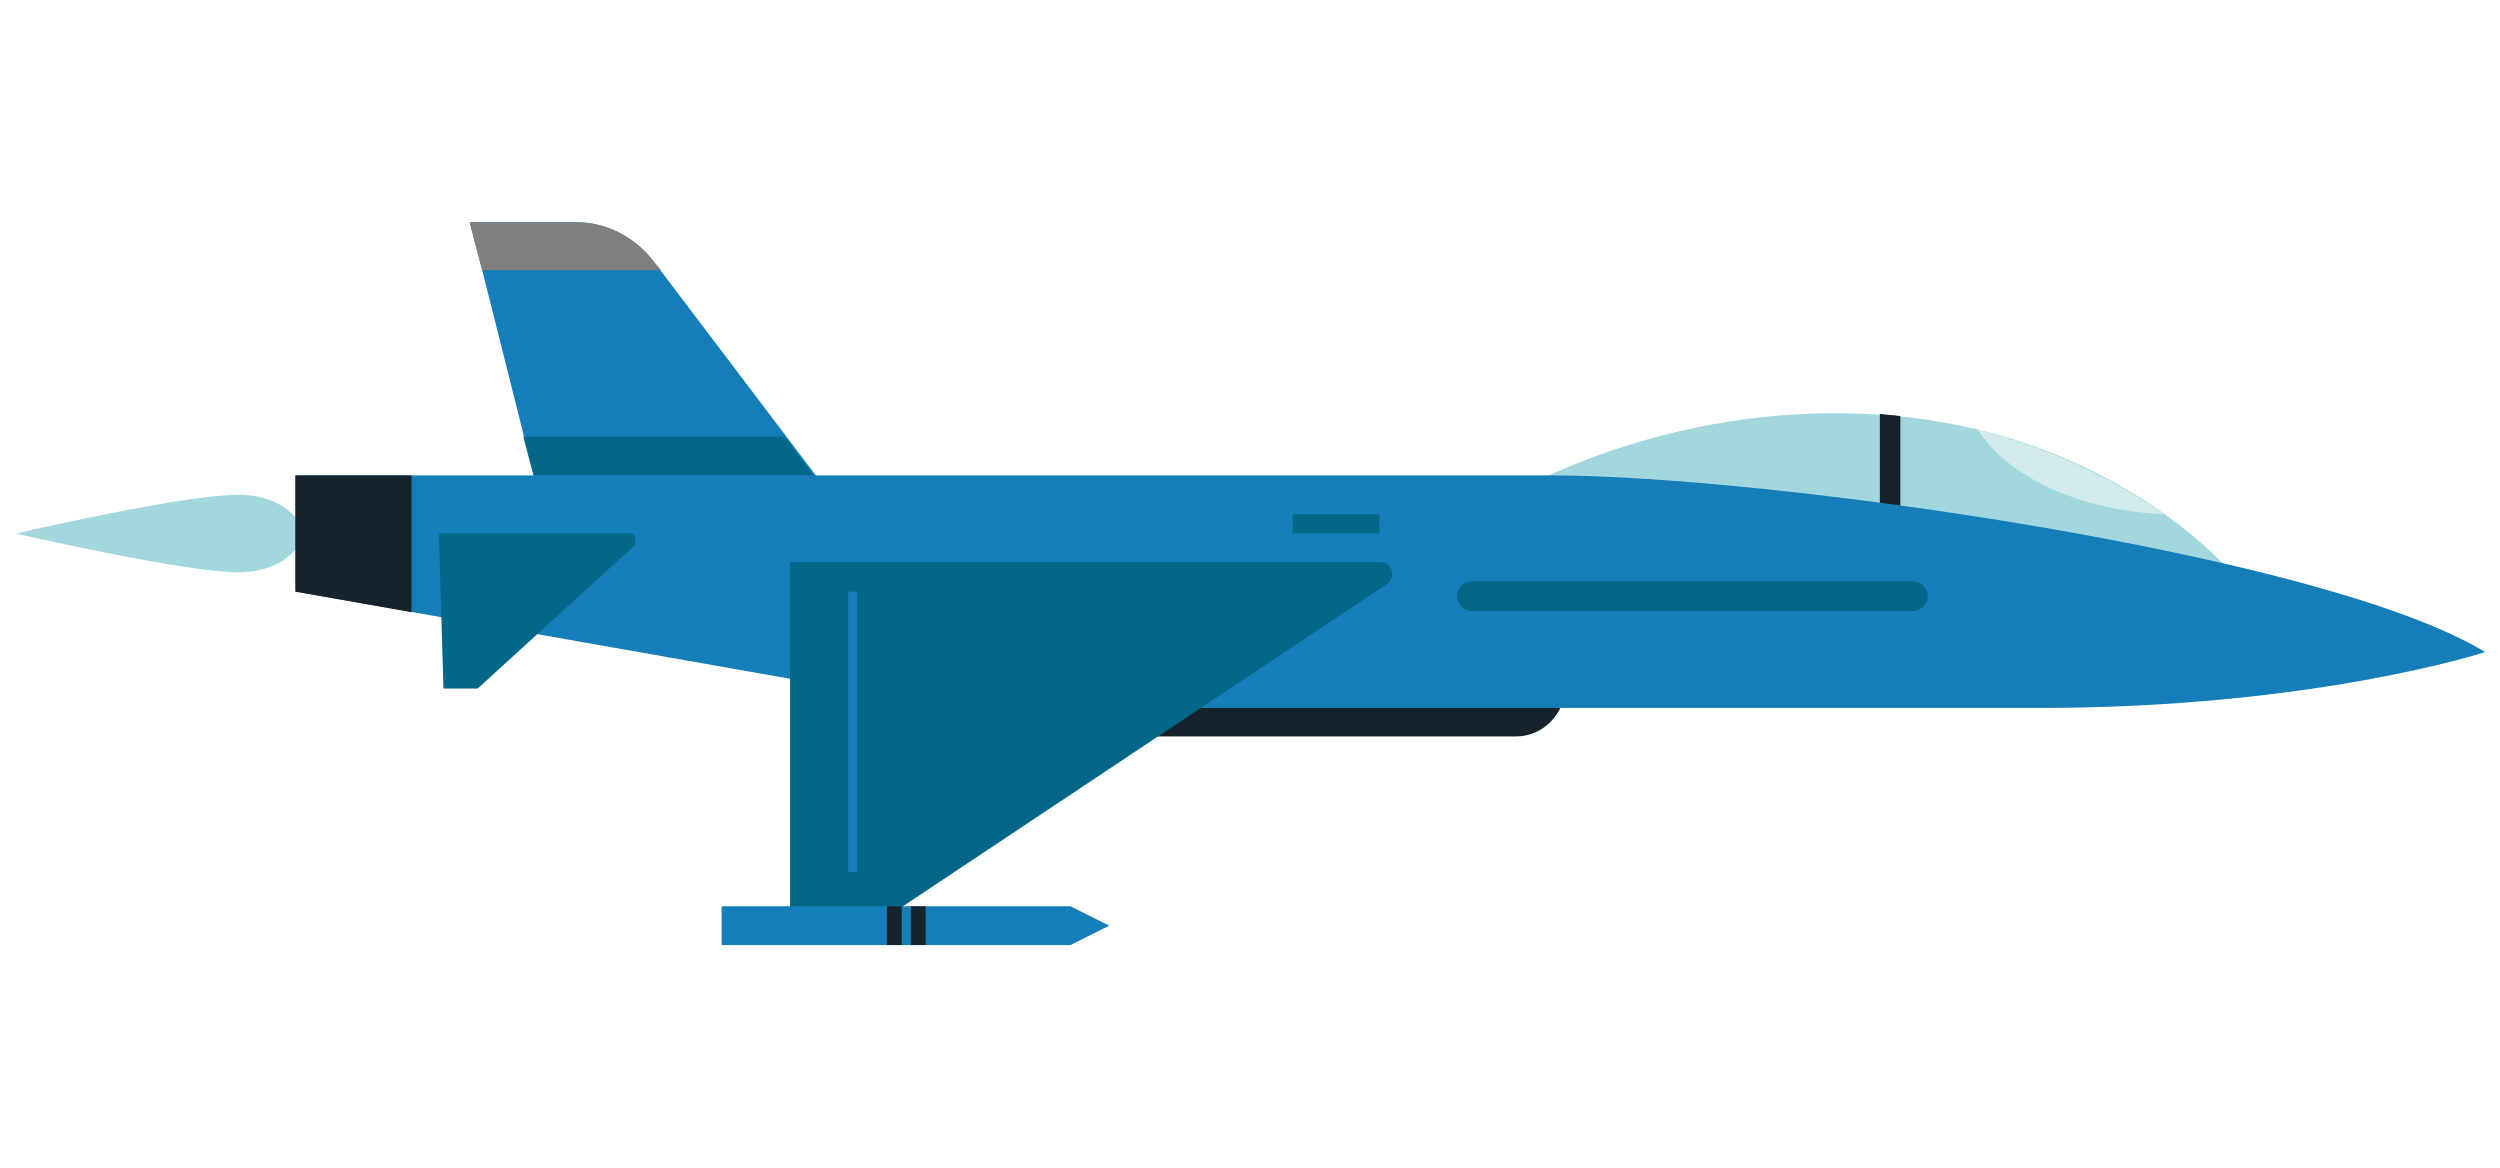 <?xml version="1.0" encoding="utf-8"?>
<!-- Generator: Adobe Illustrator 19.2.0, SVG Export Plug-In . SVG Version: 6.00 Build 0)  -->
<svg version="1.1" id="Layer_1" xmlns="http://www.w3.org/2000/svg" xmlns:xlink="http://www.w3.org/1999/xlink" x="0px" y="0px"
	 viewBox="0 0 219.3 102.5" style="enable-background:new 0 0 219.3 102.5;" xml:space="preserve">
<style type="text/css">
	.st0{fill:#157DB7;}
	.st1{fill:#7F7F7F;}
	.st2{fill:#036789;}
	.st3{fill:#A2D8DD;}
	.st4{fill:#15232D;}
	.st5{fill:#D3EAED;}
</style>
<g>
	<g>
		<path class="st0" d="M58,23.8l-0.7-0.9c-1.6-2.1-4.1-3.4-6.7-3.4h-9.4l1.1,4.2l4.9,19.5h25.5L58,23.8z"/>
		<path class="st1" d="M57.3,22.9c-1.6-2.1-4.1-3.4-6.7-3.4h-9.4l1.1,4.2H58L57.3,22.9z"/>
		<polygon class="st2" points="68.8,38.3 45.9,38.3 46.8,41.7 71.4,41.7 		"/>
		<path class="st3" d="M20.9,43.4c-4.9,0-19.5,3.4-19.5,3.4s14.7,3.4,19.5,3.4s5.9-3.4,5.9-3.4S25.7,43.4,20.9,43.4z"/>
		<path class="st4" d="M133,64.6H89.7v-4.2h47.6v0C137.2,62.7,135.3,64.6,133,64.6z"/>
		<path class="st3" d="M134.6,42.2c0.1,0.3,13.8-7.7,32.7-5.6c18.8,2.1,28.4,13.6,28.4,13.6L134.6,42.2z"/>
		<path class="st4" d="M164.9,45.4l1.8,0.2v-9.1c-0.6-0.1-1.2-0.1-1.8-0.2V45.4z"/>
		<path class="st0" d="M136,41.7c-29.6,0-110,0-110,0v10.2l57.8,10.2c0,0,85.6,0,95.1,0c24.1,0,39.1-4.9,39.1-4.9
			C203.7,48.5,154.9,41.7,136,41.7z"/>
		<path class="st2" d="M78.6,79.9h-9.3V49.3h51.8c1,0,1.4,1.3,0.6,1.9L78.6,79.9z"/>
		<path class="st2" d="M41.9,60.4h-3l-0.4-13.6h16.9c0.3,0,0.5,0.8,0.2,1.1L41.9,60.4z"/>
		<polygon class="st0" points="93.9,79.5 63.3,79.5 63.3,82.9 93.9,82.9 97.3,81.2 		"/>
		<g>
			<rect x="77.8" y="79.5" class="st4" width="1.3" height="3.4"/>
			<rect x="79.9" y="79.5" class="st4" width="1.3" height="3.4"/>
		</g>
		<rect x="74.4" y="51.9" class="st0" width="0.8" height="24.6"/>
		<path class="st2" d="M167.8,53.6h-38.7c-0.7,0-1.3-0.6-1.3-1.3v0c0-0.7,0.6-1.3,1.3-1.3h38.7c0.7,0,1.3,0.6,1.3,1.3v0
			C169.1,53,168.5,53.6,167.8,53.6z"/>
		<path class="st4" d="M25.9,41.7v10.2l10.2,1.8v-12C29.8,41.7,25.9,41.7,25.9,41.7z"/>
		<path class="st5" d="M189.8,45.1c-3.7-2.6-9.2-5.6-16.3-7.4C176.1,41.8,182.4,44.8,189.8,45.1z"/>
		<rect x="113.4" y="45.1" class="st2" width="7.6" height="1.7"/>
	</g>
</g>
</svg>
